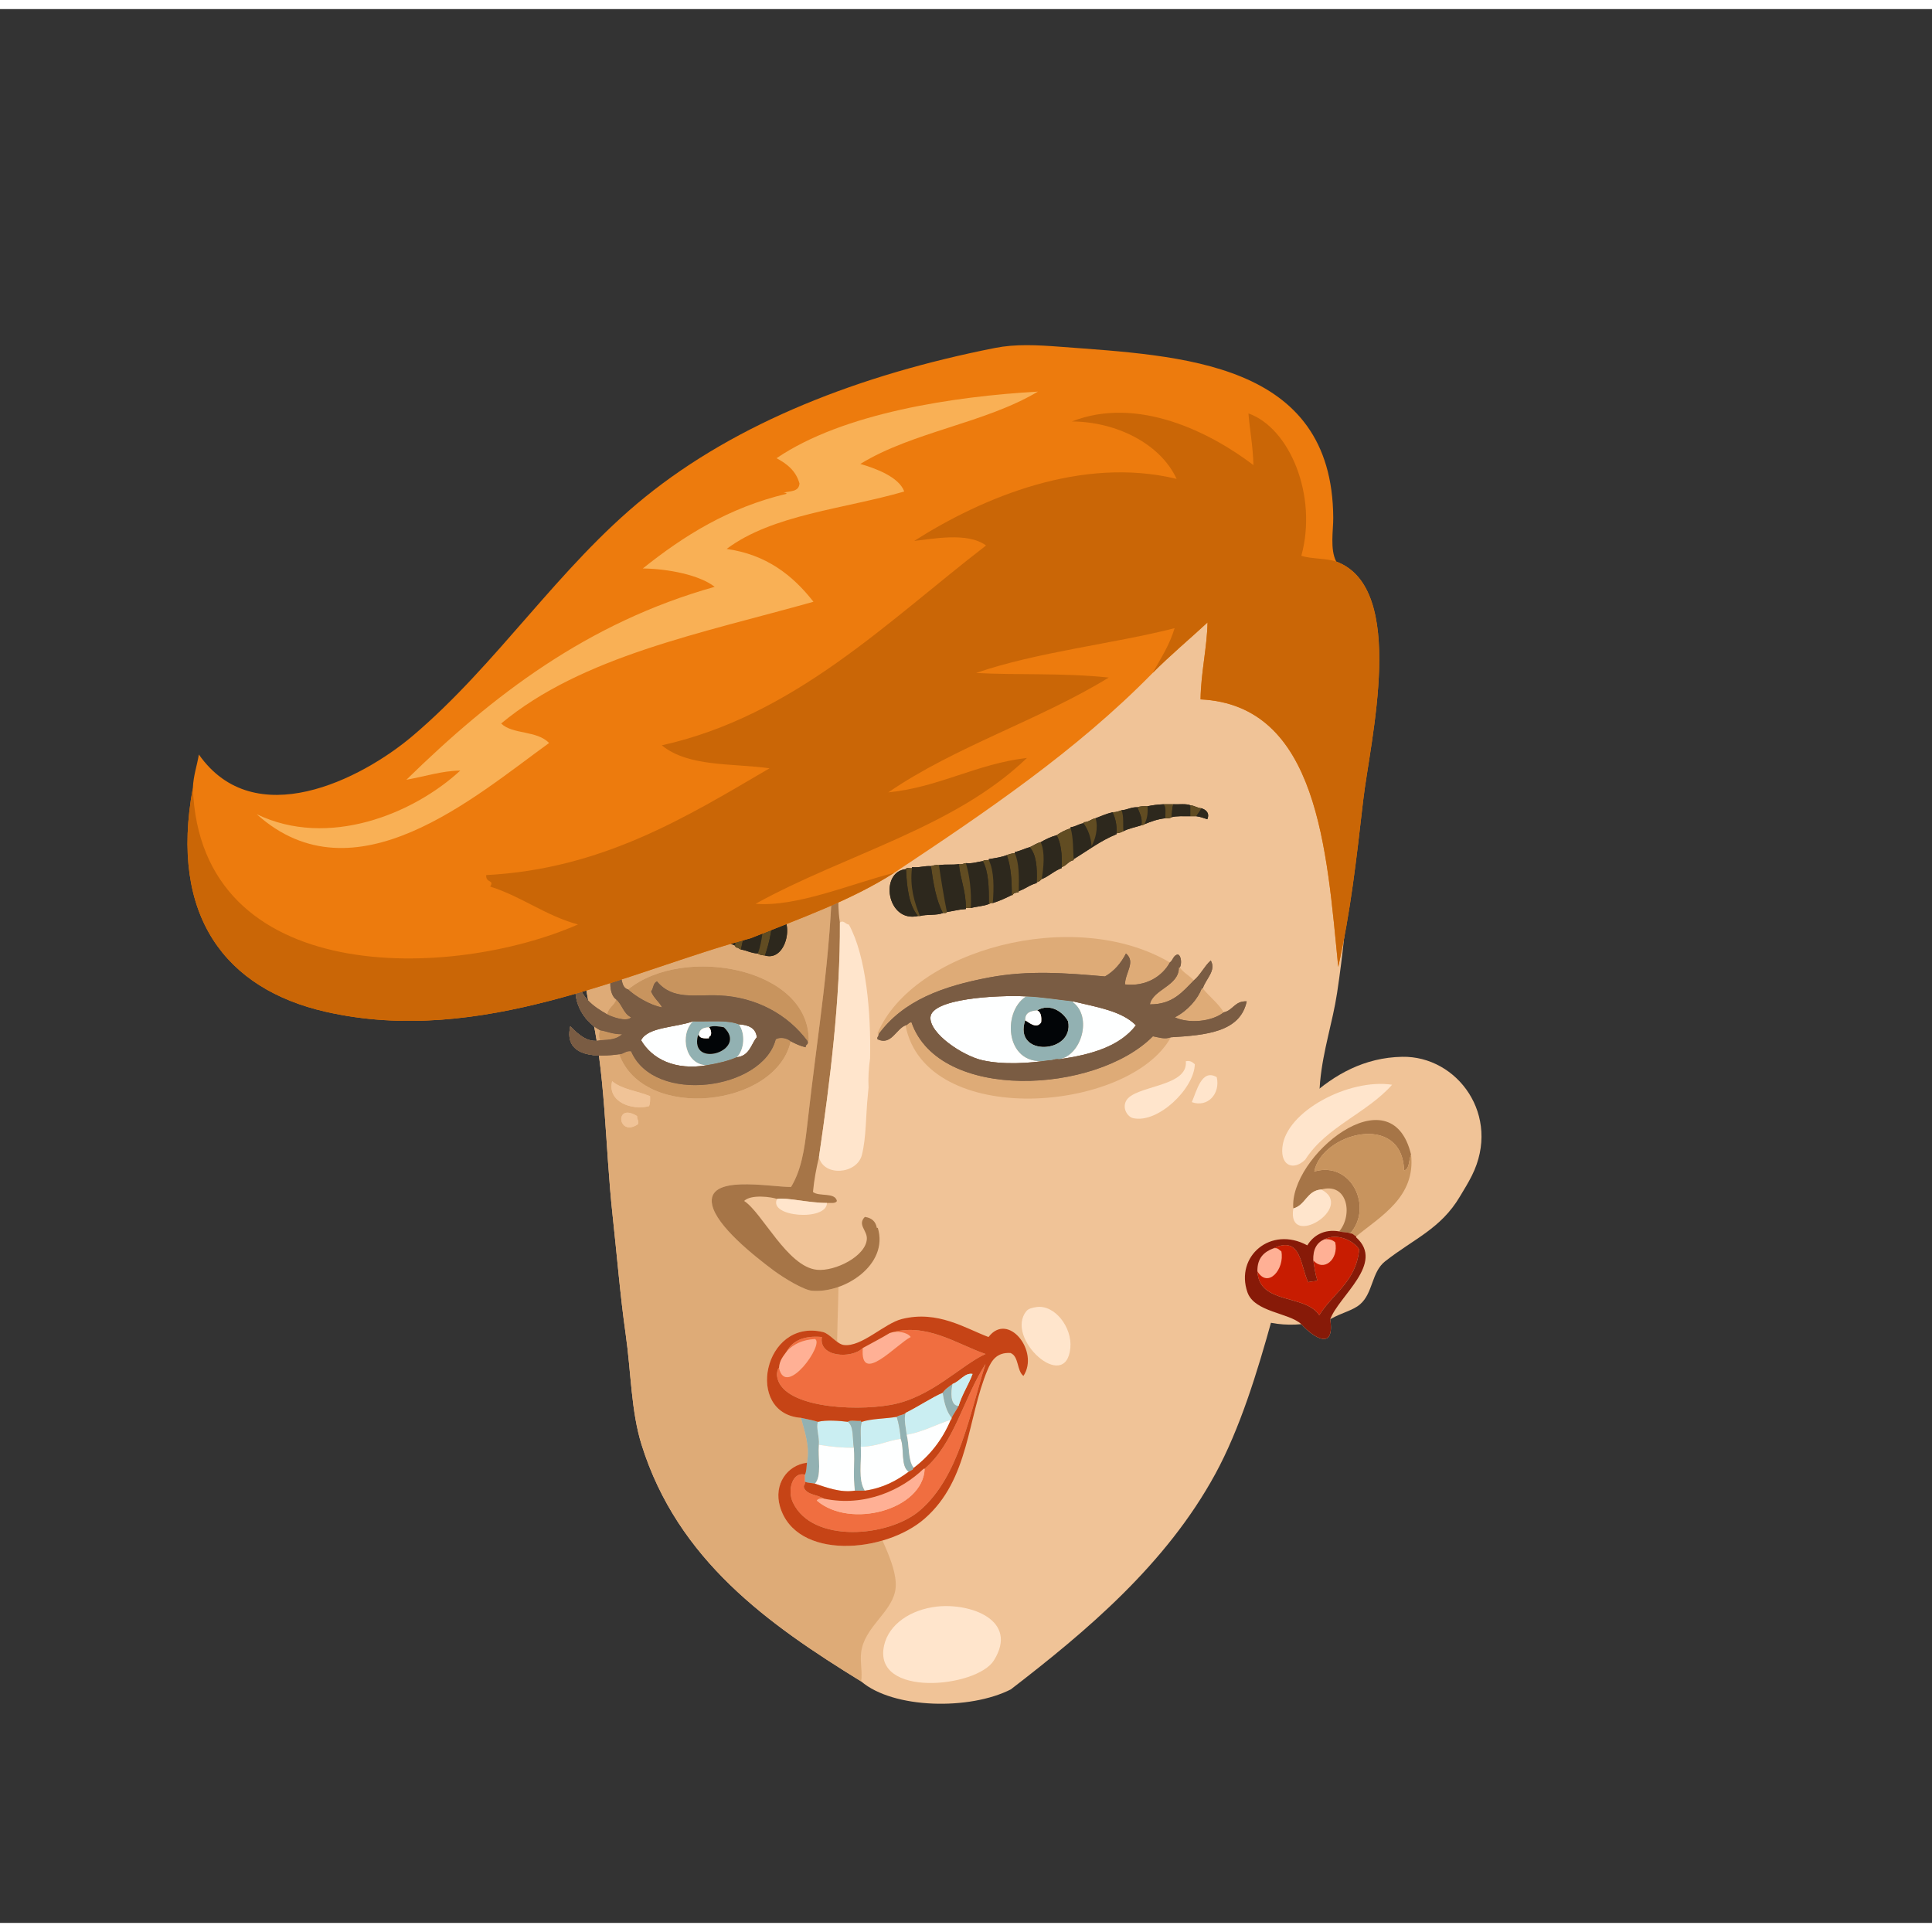 <svg xmlns="http://www.w3.org/2000/svg" width="387.295px" height="387.295px" viewBox="0 0 464.75 460.38"><rect x="0" y="0" width="464.75" height="460.38" fill="#333333" stroke="none"/><g transform="translate(24 24)"><g id="head"><g fill="" id="head" transform=""><g id="w04">					<path fill="#F0C397" d="M215.076,75.636c-0.946,0.041-0.92-0.199-1.68-0.24c-31.1-1.684-56.391,13.184-72.727,29.52       c-14.727,14.728-33.143,41.391-30.239,72.24c0.557,5.924,3.007,12.254,4.319,18.72c1.364,6.718,1.546,13.993,3.12,20.167       c3.851,15.102,3.619,33.029,5.521,50.4c1.025,9.375,1.799,19.051,3.12,28.32c1.318,9.254,1.281,18.479,3.84,26.641       c8.683,27.703,30.496,43.152,52.8,56.879c7.791,6.652,26.177,6.939,36.006,1.92c18.2-14.016,37.345-30.076,49.2-51.84       c5.879-10.793,10.067-24.344,13.68-37.439c3.547-12.855,8.419-27.332,10.56-40.08c0.924-5.496,0.428-11.068,0.96-16.801       c0.717-7.701,3-14.23,4.08-21.359C309.121,136.917,288.428,75.232,215.076,75.636z"/>					<path fill-rule="evenodd" fill="#DEAB77" d="M215.076,75.636c-15.034,12.445-23.771,28.277-30.486,47.76       c-0.856,2.486-1.646,5.729-2.159,8.4c-3.713,19.316-4.474,40.523-6,62.879c-1.877,27.488,0.016,52.011,1.199,77.527       c0.601,12.941-1.056,25.846,0.24,37.441c1.118,10,4.459,18.123,7.44,27.6c1.778,5.654,7.203,13.975,6,19.439       c-1.158,5.258-7.443,8.678-8.16,14.641c-0.294,2.445,0.357,4.648,0,6.959c-22.304-13.727-44.117-29.176-52.8-56.879       c-2.559-8.162-2.521-17.387-3.84-26.641c-1.321-9.27-2.095-18.945-3.12-28.32c-1.901-17.371-1.67-35.299-5.521-50.4       c-1.574-6.174-1.756-13.448-3.12-20.167c-1.313-6.466-3.763-12.796-4.319-18.72c-2.903-30.85,15.513-57.513,30.239-72.24       c16.336-16.336,41.627-31.203,72.727-29.52C214.156,75.437,214.13,75.677,215.076,75.636z"/>					<path fill-rule="evenodd" fill="#FFE5CC" d="M201.395,360.282c8.066-0.895,19.752,3.264,13.682,12.961       c-4.139,6.609-29.205,9.039-26.406-3.6C189.814,364.478,195.133,360.978,201.395,360.282z"/>				</g>				</g></g><g id="ears"><g fill="" id="ears" transform=""><g id="w01">					<path fill="#F0C397" d="M313.274,228.032c-18.122,0.357-28.644,16.262-37.439,27.359c-1.403,8.094-5.171,17.748-4.08,27.601       c0.846,7.641,9.637,10.064,17.28,9.36c2.886,3.188,8.109,6.595,6.96-1.2c2.858-1.627,5.428-2.061,7.199-3.601       c3.129-2.718,2.711-7.736,6-10.319c6.959-5.465,13.392-7.819,18-15.601c1.092-1.842,1.938-3.152,2.881-5.039       C337.236,242.239,326.618,227.77,313.274,228.032z"/>					<path fill-rule="evenodd" fill="#FFE5CC" d="M310.875,234.753c-6.085,6.875-15.831,10.089-20.88,18       c-2.705,2.668-5.938,1.641-5.521-2.881C285.289,241.072,300.673,233.167,310.875,234.753z"/>					<path fill-rule="evenodd" fill="#A67547" d="M315.435,251.552c-0.587,1.254-0.283,3.397-1.68,3.84       c-0.426-14.234-19.85-9.006-21.601,0.24c8.917-2.657,14.221,8.617,8.641,14.881c-0.675-0.365-1.852-0.229-2.641-0.48       c3.373-4.027,1.976-11.849-4.319-10.08c-3.498,0.263-3.748,3.773-6.721,4.561C286.025,252.137,310.662,231.657,315.435,251.552       z"/>					<path fill-rule="evenodd" fill="#C8945E" d="M315.435,251.552c1.142,10.219-7.352,14.861-13.2,19.681       c-0.507-0.214-0.709-0.731-1.439-0.72c5.58-6.264,0.276-17.538-8.641-14.881c1.751-9.246,21.175-14.475,21.601-0.24       C315.151,254.949,314.848,252.806,315.435,251.552z"/>					<path fill-rule="evenodd" fill="#FFE5CC" d="M293.835,259.952c8.367,4.322-8.388,14.551-6.721,4.561       C290.087,263.726,290.337,260.215,293.835,259.952z"/>					<path fill-rule="evenodd" fill="#FFB095" d="M291.915,276.992c-0.098-2.657,0.854-4.267,2.64-5.04       c1.279-0.159,2.055,0.186,2.64,0.721C298.06,276.786,294.408,279.845,291.915,276.992z"/>					<path fill-rule="evenodd" fill="#FFB095" d="M282.314,274.112c1.125-0.245,1.365,0.395,1.92,0.72       c0.841,4.269-3.222,9.053-5.76,4.8C278.416,276.454,280.054,274.971,282.314,274.112z"/>					<path fill-rule="evenodd" fill="#C81C01" d="M291.915,276.992c2.493,2.853,6.145-0.206,5.279-4.319       c-0.585-0.535-1.36-0.88-2.64-0.721c2.999-1.615,6.997,0.23,8.4,2.4c-0.702,7.777-6.367,10.593-9.601,15.84       c-3.335-5.145-14.493-2.467-14.88-10.561c2.538,4.253,6.601-0.531,5.76-4.8c-0.555-0.325-0.795-0.965-1.92-0.72       c6.816-3.281,6.513,4.5,8.4,8.16c0.566-0.314,1.658-0.102,2.16-0.48C292.403,280.344,292.184,278.644,291.915,276.992z"/>					<path fill-rule="evenodd" fill="#871A08" d="M298.154,270.032c0.789,0.252,1.966,0.115,2.641,0.48       c0.73-0.012,0.933,0.506,1.439,0.72c0,0.079,0,0.16,0,0.239c6.963,6.25-4.147,14.035-6.239,19.681       c1.149,7.795-4.074,4.388-6.96,1.2c-2.96-2.779-11.286-2.865-12.96-7.68c-2.995-8.614,5.602-16.059,14.399-11.281       C291.904,271.063,294.465,269.406,298.154,270.032z M294.555,271.952c-1.786,0.773-2.737,2.383-2.64,5.04       c0.269,1.651,0.488,3.352,0.96,4.8c-0.502,0.379-1.594,0.166-2.16,0.48c-1.888-3.66-1.584-11.441-8.4-8.16       c-2.261,0.858-3.898,2.342-3.84,5.52c0.387,8.094,11.545,5.416,14.88,10.561c3.233-5.247,8.898-8.063,9.601-15.84       C301.552,272.183,297.554,270.337,294.555,271.952z"/>				</g>			</g></g><g id="mouth"><g fill="" id="mouth" transform=""><g id="w05">					<path fill="#F0C397" d="M225.315,288.239c-1.064,0.162-1.926,0.383-2.4,0.96c-5.352,6.516,9.488,19.908,10.561,8.881       C233.962,293.07,229.659,287.578,225.315,288.239z"/>					<path fill="#F0C397" d="M163.634,336.239c3.829,12.992,25.241,11.241,34.8,2.88c10.818-9.463,10.229-24.168,15.121-35.76       c0.953-2.26,2.207-4.273,5.52-4.08c2.07,0.811,1.486,4.273,3.119,5.52c3.889-5.882-3.686-15.551-8.4-9.359       c-5.537-2.055-12.212-6.512-20.879-4.32c-4.214,1.066-9.638,6.77-13.92,6.24c-1.683-0.208-3.35-2.717-5.04-3.12       c-14.297-3.409-18.934,19.636-5.28,20.64c0.811,3.139,2.229,6.853,1.44,10.801C165.367,326.26,162.053,330.873,163.634,336.239       z"/>					<path fill-rule="evenodd" fill="#FFE5CC" d="M225.315,288.239c4.344-0.661,8.646,4.831,8.16,9.841       c-1.072,11.027-15.912-2.365-10.561-8.881C223.39,288.622,224.251,288.401,225.315,288.239z"/>					<path fill-rule="evenodd" fill="#FFB095" d="M190.035,294.479c1.78-0.604,4.256-0.194,5.04,0.96       c-3.407,1.703-12.263,11.777-11.52,2.641C185.717,296.882,187.946,295.75,190.035,294.479z"/>					<path fill-rule="evenodd" fill="#FFB095" d="M163.395,302.879c0.098-1.901,1.103-2.896,1.92-4.08       c1.568-1.631,3.703-2.696,6.72-2.879C174.442,296.998,165.013,310.281,163.395,302.879z"/>					<path fill-rule="evenodd" fill="#F06E40" d="M169.634,328.56c0,0.56,0,1.12,0,1.68c0.174,0.734-0.414,0.706-0.24,1.44       c0.702,1.777,3.299,1.661,4.8,2.64c-0.758-0.038-1.448-0.009-1.68,0.479c8.012,6.885,25.529,2.213,25.92-7.68       c7.166-6.114,9.406-17.153,14.641-25.199c-3.871,12.156-6.346,27.173-15.841,35.279c-7.521,6.422-25.803,7.935-30.48-1.92       C165.279,332.17,166.742,327.695,169.634,328.56z"/>					<path fill-rule="evenodd" fill="#CAEEF2" d="M191.714,314.64c0.486,1.594,0.798,3.362,0.96,5.28       c-3.35,0.489-5.785,1.895-9.6,1.92c0.14-1.941-0.292-4.453,0.24-6C185.723,315.047,188.983,315.107,191.714,314.64z"/>					<path fill-rule="evenodd" fill="#92B1B2" d="M168.674,314.879c1.37,0.311,2.808,0.553,4.08,0.961       c-0.477,1.492,0.4,3.559,0.24,5.52c-0.255,3.186,0.725,7.605-0.96,9.359c-0.764-0.195-1.767-0.152-2.4-0.479       c0-0.56,0-1.12,0-1.68c0.369-0.751,0.382-1.858,0.48-2.88C170.903,321.731,169.485,318.018,168.674,314.879z"/>					<path fill-rule="evenodd" fill="#CAEEF2" d="M172.754,315.84c1.943-0.5,5.215-0.258,7.2,0c1.483,1.076,1.072,4.047,1.44,6.24       c-2.813,0-4.914-0.166-8.4-0.721C173.154,319.398,172.277,317.332,172.754,315.84z"/>					<path fill-rule="evenodd" fill="#92B1B2" d="M179.955,315.84c0.568-0.553,2.154-0.086,3.12-0.24       c0.014,0.146,0.036,0.283,0.24,0.24c-0.532,1.547-0.101,4.059-0.24,6c0.208,4.078-0.696,7.857,0.96,10.56c-0.8,0-1.6,0-2.4,0       c-0.464-3.576-0.018-6.579-0.24-10.319C181.027,319.887,181.438,316.916,179.955,315.84z"/>					<path fill-rule="evenodd" fill="#FEFFFF" d="M192.674,319.92c0.918,2.361-0.063,6.623,1.92,7.92       c-2.889,2.15-6.15,3.93-10.56,4.56c-1.656-2.702-0.752-6.481-0.96-10.56C186.89,321.814,189.324,320.409,192.674,319.92z"/>					<path fill-rule="evenodd" fill="#FEFFFF" d="M172.995,321.359c3.486,0.555,5.586,0.721,8.4,0.721       c0.222,3.74-0.225,6.743,0.24,10.319c-3.435,0.55-6.835-0.782-9.6-1.681C173.72,328.965,172.739,324.545,172.995,321.359z"/>					<path fill-rule="evenodd" fill="#FFB095" d="M198.435,327.119c-0.391,9.893-17.908,14.564-25.92,7.68       c0.231-0.488,0.921-0.518,1.68-0.479c9.987,2.084,18.83-2.181,24-7.2C198.274,327.119,198.354,327.119,198.435,327.119z"/>					<path fill-rule="evenodd" fill="#92B1B2" d="M202.755,308.879c0.57-0.947,1.549-1.49,2.398-2.16       c-0.426,1.749-0.631,5.242,1.441,5.281c-0.506,1.014-1.174,1.865-1.68,2.879C203.663,313.411,203.12,311.232,202.755,308.879z"/>					<path fill-rule="evenodd" fill="#92B1B2" d="M191.714,314.64c0.569-0.472,1.67-0.41,2.16-0.96       c-0.518,1.457,0.083,3.713,0.24,5.279c0.663,2.537,0.262,6.139,1.68,7.92c-0.045,0.195-0.241,0.24-0.24,0.48       c-0.355,0.125-0.605,0.355-0.96,0.48c-1.983-1.297-1.002-5.559-1.92-7.92C192.512,318.002,192.2,316.233,191.714,314.64z"/>					<path fill-rule="evenodd" fill="#F06E40" d="M163.395,302.879c1.619,7.402,11.048-5.881,8.64-6.959       c-3.017,0.183-5.152,1.248-6.72,2.879c1.422-2.497,4.086-3.753,8.4-3.359c-0.869,4.859,7.136,5.318,9.84,2.641       c-0.743,9.137,8.113-0.938,11.52-2.641c-0.784-1.154-3.259-1.563-5.04-0.96c8.656-2.729,16.312,2.761,23.041,5.04       c-5.975,2.734-13.113,10.529-22.801,12.24c-9.347,1.65-26.45,0.514-27.36-6.961       C162.821,304.031,163.111,302.928,163.395,302.879z"/>					<path fill-rule="evenodd" fill="#C64416" d="M170.114,325.68c-0.098,1.021-0.111,2.129-0.48,2.88       c-2.892-0.864-4.355,3.61-2.88,6.72c4.677,9.854,22.958,8.342,30.48,1.92c9.495-8.106,11.97-23.123,15.841-35.279       c-5.234,8.046-7.475,19.085-14.641,25.199c-0.08,0-0.16,0-0.24,0c-5.17,5.02-14.013,9.284-24,7.2       c-1.501-0.979-4.098-0.862-4.8-2.64c-0.174-0.734,0.414-0.706,0.24-1.44c0.633,0.327,1.637,0.284,2.4,0.479       c2.764,0.898,6.165,2.23,9.6,1.681c0.8,0,1.6,0,2.4,0c4.41-0.63,7.671-2.409,10.56-4.56c0.355-0.125,0.605-0.355,0.96-0.48       c-0.001-0.24,0.194-0.285,0.24-0.48c3.865-2.935,6.871-6.728,8.88-11.52c0.232-0.007,0.186-0.294,0.24-0.48       c0.506-1.014,1.174-1.865,1.68-2.879c0.855-2.824,2.367-4.994,3.359-7.681c-1.85-0.372-3.092,1.841-4.801,2.399       c-0.85,0.67-1.828,1.213-2.398,2.16c-2.533,1.08-5.919,3.354-8.88,4.801c-0.49,0.55-1.591,0.488-2.16,0.96       c-2.731,0.468-5.992,0.407-8.4,1.2c-0.204,0.043-0.227-0.094-0.24-0.24c-0.966,0.154-2.552-0.313-3.12,0.24       c-1.985-0.258-5.257-0.5-7.2,0c-1.272-0.408-2.71-0.65-4.08-0.961c-13.654-1.004-9.017-24.049,5.28-20.64       c1.69,0.403,3.357,2.912,5.04,3.12c4.282,0.529,9.706-5.174,13.92-6.24c8.667-2.191,15.342,2.266,20.879,4.32       c4.715-6.191,12.289,3.478,8.4,9.359c-1.633-1.246-1.049-4.709-3.119-5.52c-3.313-0.193-4.566,1.82-5.52,4.08       c-4.893,11.592-4.303,26.297-15.121,35.76c-9.56,8.361-30.972,10.112-34.8-2.88C162.053,330.873,165.367,326.26,170.114,325.68       z M190.035,294.479c-2.089,1.271-4.318,2.402-6.48,3.601c-2.704,2.678-10.709,2.219-9.84-2.641       c-4.313-0.394-6.978,0.862-8.4,3.359c-0.817,1.184-1.822,2.179-1.92,4.08c-0.284,0.049-0.574,1.152-0.48,1.92       c0.91,7.475,18.013,8.611,27.36,6.961c9.688-1.711,16.826-9.506,22.801-12.24C206.347,297.24,198.69,291.75,190.035,294.479z"/>					<path fill-rule="evenodd" fill="#CAEEF2" d="M205.153,306.719c1.709-0.559,2.951-2.771,4.801-2.399       c-0.992,2.687-2.504,4.856-3.359,7.681C204.522,311.961,204.728,308.468,205.153,306.719z"/>					<path fill-rule="evenodd" fill="#CAEEF2" d="M193.875,313.68c2.961-1.447,6.348-3.721,8.88-4.801       c0.365,2.354,0.908,4.532,2.16,6c-0.055,0.187-0.008,0.474-0.24,0.48c-3.574,1.146-6.564,2.877-10.561,3.6       C193.958,317.393,193.356,315.137,193.875,313.68z"/>					<path fill-rule="evenodd" fill="#FEFFFF" d="M204.675,315.359c-2.01,4.792-5.015,8.585-8.88,11.52       c-1.418-1.781-1.017-5.383-1.68-7.92C198.111,318.236,201.101,316.506,204.675,315.359z"/>				</g>				</g></g><g id="eyes"><g fill="" id="eyes" transform=""><g id="w03">					<path fill="none" d="M220.436,216.104c-0.062,0.109-0.123,0.218-0.182,0.329C220.313,216.322,220.374,216.213,220.436,216.104z       "/>					<path fill="none" d="M219.644,224.227c0.001,0.005,0.003,0.01,0.005,0.015C219.646,224.236,219.645,224.231,219.644,224.227z"/>					<path fill="none" d="M221.197,214.987c-0.082,0.101-0.166,0.201-0.242,0.307C221.031,215.188,221.115,215.088,221.197,214.987z       "/>					<path fill="none" d="M220.795,215.527c-0.072,0.105-0.145,0.211-0.212,0.32C220.65,215.738,220.723,215.633,220.795,215.527z"/>					<path fill="none" d="M219.85,217.352c-0.043,0.11-0.084,0.221-0.123,0.333C219.766,217.572,219.807,217.462,219.85,217.352z"/>					<path fill="none" d="M220.121,216.715c-0.053,0.11-0.104,0.22-0.152,0.333C220.017,216.935,220.068,216.825,220.121,216.715z"/>					<path fill="none" d="M219.217,222.202c0.006,0.058,0.014,0.115,0.021,0.172C219.23,222.317,219.223,222.26,219.217,222.202z"/>					<path fill="none" d="M219.313,222.894c0.008,0.042,0.016,0.084,0.023,0.126C219.328,222.978,219.32,222.936,219.313,222.894z"/>					<path fill="none" d="M219.623,218.012c-0.033,0.108-0.066,0.218-0.096,0.328C219.557,218.229,219.59,218.12,219.623,218.012z"/>					<path fill="none" d="M219.455,223.57c0.006,0.024,0.013,0.048,0.02,0.072C219.468,223.618,219.461,223.595,219.455,223.57z"/>					<path fill="none" d="M219.164,221.039c0-0.081,0.002-0.162,0.004-0.244C219.166,220.877,219.164,220.958,219.164,221.039z"/>					<path fill="none" d="M219.17,221.503c0.002,0.069,0.006,0.139,0.01,0.208C219.176,221.642,219.172,221.572,219.17,221.503z"/>					<path fill="none" d="M219.213,220.089c-0.009,0.091-0.017,0.182-0.023,0.273C219.196,220.271,219.204,220.18,219.213,220.089z"/>					<path fill="none" d="M219.304,219.386c-0.017,0.099-0.031,0.197-0.044,0.297C219.272,219.583,219.287,219.484,219.304,219.386z       "/>					<path fill="none" d="M219.441,218.691c-0.025,0.104-0.049,0.21-0.07,0.315C219.393,218.901,219.416,218.796,219.441,218.691z"/>					<path fill="none" d="M221.648,214.481c-0.096,0.098-0.191,0.192-0.281,0.295C221.457,214.674,221.553,214.579,221.648,214.481z       "/>					<path fill="none" d="M221.822,214.303c0.108-0.104,0.224-0.198,0.338-0.293C222.046,214.104,221.931,214.199,221.822,214.303z"/>					<polygon fill="none" points="227.142,229.03 227.139,229.03 227.141,229.03      "/>					<path fill="none" d="M222.855,213.498c-0.186,0.116-0.365,0.242-0.537,0.376C222.49,213.74,222.67,213.614,222.855,213.498z"/>					<path fill="none" d="M223.826,229.385c0.48-0.038,0.951-0.081,1.42-0.13C224.779,229.304,224.305,229.347,223.826,229.385z"/>					<path fill="none" d="M221.969,229.505c0.431-0.021,0.855-0.046,1.279-0.076C222.824,229.459,222.398,229.484,221.969,229.505z"/>					<path fill="none" d="M220.036,229.563c0.385-0.004,0.766-0.015,1.149-0.027C220.803,229.548,220.42,229.558,220.036,229.563z"/>					<path fill="none" d="M214.861,229.288c-0.234-0.029-0.473-0.051-0.704-0.085C214.389,229.237,214.627,229.259,214.861,229.288z       "/>					<path fill="none" d="M219.088,229.559c-0.342-0.003-0.683-0.006-1.022-0.018C218.406,229.553,218.746,229.555,219.088,229.559z       "/>					<path fill="none" d="M216.984,229.483c-0.298-0.018-0.598-0.032-0.893-0.057C216.388,229.451,216.686,229.466,216.984,229.483z       "/>					<path fill="none" d="M225.566,229.221c0.535-0.059,1.06-0.121,1.572-0.19C226.628,229.1,226.1,229.162,225.566,229.221z"/>					<path fill="#F0C397" d="M257.654,223.338c8.447-0.513,16.684-1.235,18.24-8.64c-2.867-0.146-3.271,2.168-5.52,2.64       c-1.35-2.25-3.453-3.747-5.041-5.76c0.73-2.326,3.289-4.248,1.92-6.719c-1.566,1.394-2.457,3.462-4.08,4.799       c-1.012-1.148-2.49-1.829-3.359-3.12c0.494-0.856,0.367-2.838-0.48-3.12c-1.111,0.169-1.15,1.408-1.92,1.92       c-23.096-13.605-61.812-3.016-70.316,17.04c0.146,0.014,0.283,0.036,0.239,0.24c0.099,0.578-0.438,0.521-0.239,1.2       c3.288,1.535,4.397-2.419,6.72-3.36C198.66,245.479,247.654,241.476,257.654,223.338z M219.168,220.795       c-0.002,0.082-0.004,0.163-0.004,0.244C219.164,220.958,219.166,220.877,219.168,220.795z M227.142,229.03L227.142,229.03       c-0.001,0-0.002,0-0.003,0C227.14,229.03,227.141,229.03,227.142,229.03z M222.16,214.01c-0.114,0.095-0.229,0.189-0.338,0.293       C221.931,214.199,222.046,214.104,222.16,214.01z M221.367,214.776c0.09-0.103,0.186-0.197,0.281-0.295       C221.553,214.579,221.457,214.674,221.367,214.776z M219.189,220.362c0.007-0.092,0.015-0.183,0.023-0.273       C219.204,220.18,219.196,220.271,219.189,220.362z M219.26,219.683c0.013-0.1,0.027-0.198,0.044-0.297       C219.287,219.484,219.272,219.583,219.26,219.683z M219.371,219.007c0.021-0.105,0.045-0.211,0.07-0.315       C219.416,218.796,219.393,218.901,219.371,219.007z M219.527,218.34c0.029-0.11,0.063-0.22,0.096-0.328       C219.59,218.12,219.557,218.229,219.527,218.34z M219.727,217.685c0.039-0.112,0.08-0.223,0.123-0.333       C219.807,217.462,219.766,217.572,219.727,217.685z M219.969,217.048c0.048-0.113,0.1-0.223,0.152-0.333       C220.068,216.825,220.017,216.935,219.969,217.048z M220.254,216.434c0.059-0.111,0.12-0.22,0.182-0.329       C220.374,216.213,220.313,216.322,220.254,216.434z M220.583,215.848c0.067-0.109,0.14-0.215,0.212-0.32       C220.723,215.633,220.65,215.738,220.583,215.848z M220.955,215.294c0.076-0.105,0.16-0.206,0.242-0.307       C221.115,215.088,221.031,215.188,220.955,215.294z M219.648,224.241c-0.002-0.005-0.004-0.01-0.005-0.015       C219.645,224.231,219.646,224.236,219.648,224.241z M219.475,223.643c-0.007-0.024-0.014-0.048-0.02-0.072       C219.461,223.595,219.468,223.618,219.475,223.643z M219.336,223.02c-0.008-0.042-0.016-0.084-0.023-0.126       C219.32,222.936,219.328,222.978,219.336,223.02z M219.238,222.374c-0.008-0.057-0.016-0.114-0.021-0.172       C219.223,222.26,219.23,222.317,219.238,222.374z M219.18,221.711c-0.004-0.069-0.008-0.139-0.01-0.208       C219.172,221.572,219.176,221.642,219.18,221.711z M214.157,229.203c0.231,0.034,0.47,0.056,0.704,0.085       C214.627,229.259,214.389,229.237,214.157,229.203z M216.092,229.427c0.295,0.024,0.595,0.039,0.893,0.057       C216.686,229.466,216.388,229.451,216.092,229.427z M218.065,229.541c0.34,0.012,0.681,0.015,1.022,0.018       C218.746,229.555,218.406,229.553,218.065,229.541z M220.036,229.563c0.384-0.005,0.767-0.015,1.149-0.027       C220.802,229.548,220.421,229.559,220.036,229.563z M227.139,229.03c-0.513,0.069-1.037,0.132-1.572,0.19       C226.1,229.162,226.628,229.1,227.139,229.03z M225.246,229.255c-0.469,0.049-0.939,0.092-1.42,0.13       C224.305,229.347,224.779,229.304,225.246,229.255z M223.248,229.429c-0.424,0.03-0.849,0.056-1.279,0.076       C222.398,229.484,222.824,229.459,223.248,229.429z M222.318,213.874c0.172-0.134,0.352-0.26,0.537-0.376       C222.67,213.614,222.49,213.74,222.318,213.874z"/>					<path fill="#F0C397" d="M246.855,238.698c-0.939,1.889,0.5,3.805,1.68,4.08c6.012,1.404,14.771-7.146,14.879-12.96       c-0.531-0.428-0.975-0.945-2.16-0.72C261.881,235.442,248.775,234.834,246.855,238.698z"/>					<path fill="#F0C397" d="M268.695,232.938c-3.633-2.167-4.844,3.392-6,6C266.492,240.31,269.602,236.938,268.695,232.938z"/>					<path fill="#F0C397" d="M132.137,239.898c0.249-0.632,0.288-1.473,0.24-2.4c-3.007-1.233-6.843-1.637-9.12-3.6       C122.016,238.904,128.056,240.999,132.137,239.898z"/>					<path fill="#F0C397" d="M129.498,244.219c0.185-0.905-0.293-1.147-0.24-1.921C123.664,238.826,124.635,247.604,129.498,244.219       z"/>					<path fill="#F0C397" d="M124.938,227.418c5.939,16.308,37.775,12.771,41.279-3.12c1.103,0.578,2.224,1.137,3.601,1.44       c-0.116-0.756,0.736-0.543,0.479-1.44c0.08,0,0.16,0,0.24,0c0.387-17.635-30.046-23.339-43.439-12.479       c-2.424-0.537-0.711-5.208-3.841-5.04c-0.691,2.609-0.75,6.277,0.96,7.44c-0.435,1.484-1.895,1.945-2.159,3.6       c-3.36-1.92-6.458-4.103-7.2-8.639c-1.564,4.874,1.231,10.216,5.52,12.479c-0.366,0.438-0.366,1.963,0,2.4       c-2.996,0.695-5.15-1.32-7.2-3.36C111.411,228.506,120.373,228.072,124.938,227.418z"/>					<path fill-rule="evenodd" fill="#DEAB77" d="M257.414,205.338c-1.846,3.37-5.797,5.859-10.799,5.28       c0.068-2.908,2.65-5.387,0.24-7.439c-1.199,2.32-2.809,4.231-5.041,5.52c-9.406-0.832-18.406-1.531-27.84,0.24       c-11.145,2.093-20.7,5.53-26.637,13.679c0.044-0.204-0.094-0.227-0.239-0.24C195.602,202.323,234.318,191.733,257.414,205.338z       "/>					<path fill-rule="evenodd" fill="#C8945E" d="M170.297,224.298c-4.83-6.564-12.552-10.671-21.359-11.04       c-5.806-0.243-11.109,1.164-14.88-3.359c-0.974,0.307-0.842,1.719-1.44,2.399c0.663,1.659,2.122,2.687,2.64,3.841       c-2.978-0.536-6.635-2.856-8.159-4.32c13.394-10.86,43.826-5.156,43.439,12.479       C170.458,224.298,170.377,224.298,170.297,224.298z"/>					<path fill-rule="evenodd" fill="#DEAB77" d="M259.814,206.539c0.869,1.291,2.348,1.972,3.359,3.12       c-2.709,2.729-5.076,5.804-10.559,5.76c0.693-3.617,7.059-4.424,6.959-8.879C259.654,206.539,259.734,206.539,259.814,206.539z       "/>					<path fill-rule="evenodd" fill="#DEAB77" d="M265.334,211.578c1.588,2.013,3.691,3.51,5.041,5.76       c-2.928,2.293-8.422,2.74-11.76,1.2c3.154-1.619,5.518-4.431,6.48-6.96C265.176,211.578,265.254,211.578,265.334,211.578z"/>					<path fill-rule="evenodd" fill="#FEFFFF" d="M222.855,213.498c-6.057,3.793-4.979,17.468,5.52,15.36       c-4.764,0.735-11.049,1.146-16.08,0c-4.717-1.074-12.698-6.402-12.477-10.32C200.072,214.016,215.803,213.143,222.855,213.498z       "/>					<path fill-rule="evenodd" fill="#C8945E" d="M124.217,214.219c1.429,1.211,1.784,3.496,3.601,4.319       c-1.1,1.196-4.687-0.149-5.76-0.72C122.323,216.164,123.783,215.703,124.217,214.219z"/>					<path fill-rule="evenodd" fill="#FEFFFF" d="M234.135,214.698c5.596,1.364,11.664,2.256,15.119,5.76       c-3.848,5.032-10.68,7.079-18.479,8.16c5.406-0.938,7.992-10.188,3.359-13.68C234.135,214.858,234.135,214.778,234.135,214.698       z"/>					<path fill-rule="evenodd" fill="#020507" d="M222.615,219.258c0.498,0.162,2.658,2.34,3.84,0.48       c0.137-1.417-0.084-2.476-0.961-2.88c3.115-1.82,6.268,0.388,7.441,2.64C234.523,227.342,219.629,228.18,222.615,219.258z"/>					<path fill-rule="evenodd" fill="#FEFFFF" d="M225.494,216.858c0.877,0.404,1.098,1.463,0.961,2.88       c-1.182,1.859-3.342-0.318-3.84-0.48C222.533,217.416,223.85,216.973,225.494,216.858z"/>					<path fill-rule="evenodd" fill="#92B1B2" d="M142.698,219.498c3.79,0.13,8.253-0.413,11.04,0.721       c1.638,2.283,1.31,6.102-0.48,7.92c-2.137,0.903-4.589,1.49-7.199,1.92C140.827,230.043,139.397,222.718,142.698,219.498z        M146.538,220.938c-1.378,0.062-2.386,0.494-2.4,1.92c-0.079,0-0.159,0-0.239,0c-2.141,8.229,12.235,3.691,6.239-1.92       C149.185,220.762,147.42,220.419,146.538,220.938z"/>					<path fill-rule="evenodd" fill="#DEAB77" d="M257.654,223.338c-10,18.138-58.995,22.142-63.836-2.88       c0.624-0.096,0.724-0.716,1.439-0.72c6.67,19.224,44.334,17.23,58.077,3.36C254.713,223.346,256.146,223.905,257.654,223.338z"/>					<path fill-rule="evenodd" fill="#FEFFFF" d="M153.738,220.219c2.341,0.139,4.084,0.875,4.32,3.119       c-1.344,1.516-1.684,4.467-4.801,4.801C155.047,226.32,155.375,222.502,153.738,220.219z"/>					<path fill-rule="evenodd" fill="#020507" d="M144.137,222.858c0.267,0.773,1.321,0.759,2.4,0.72       c-0.039-0.279,0.053-0.427,0.24-0.479c0.589-0.451,0.171-1.915-0.24-2.16c0.883-0.52,2.647-0.177,3.6,0       c5.996,5.611-8.38,10.149-6.239,1.92C143.978,222.858,144.058,222.858,144.137,222.858z"/>					<path fill-rule="evenodd" fill="#FEFFFF" d="M146.538,220.938c0.411,0.245,0.829,1.709,0.24,2.16       c-0.188,0.053-0.279,0.2-0.24,0.479c-1.079,0.039-2.134,0.054-2.4-0.72C144.152,221.433,145.16,221,146.538,220.938z"/>					<path fill-rule="evenodd" fill="#C8945E" d="M120.377,221.658c1.77,0.278,2.807,0.938,5.28,0.96       c-1.403,1.171-2.655,1.293-5.28,1.44C120.011,223.621,120.011,222.096,120.377,221.658z"/>					<path fill-rule="evenodd" fill="#C8945E" d="M166.217,224.298c-3.504,15.892-35.34,19.428-41.279,3.12       c1.17-0.03,1.524-0.874,2.88-0.72c5.506,12.945,31.673,9.344,34.8-2.88C163.537,223.281,165.083,223.395,166.217,224.298z"/>					<path fill-rule="evenodd" fill="#FFE5CC" d="M263.414,229.818c-0.107,5.813-8.867,14.364-14.879,12.96       c-1.18-0.275-2.619-2.191-1.68-4.08c1.92-3.864,15.025-3.256,14.398-9.6C262.439,228.873,262.883,229.391,263.414,229.818z"/>					<path fill-rule="evenodd" fill="#FFE5CC" d="M262.695,238.938c1.156-2.608,2.367-8.167,6-6       C269.602,236.938,266.492,240.31,262.695,238.938z"/>					<path fill-rule="evenodd" fill="#F0C397" d="M123.257,233.898c2.277,1.963,6.113,2.366,9.12,3.6       c0.048,0.928,0.009,1.769-0.24,2.4C128.056,240.999,122.016,238.904,123.257,233.898z"/>					<path fill-rule="evenodd" fill="#F0C397" d="M129.257,242.298c-0.053,0.773,0.425,1.016,0.24,1.921       C124.635,247.604,123.664,238.826,129.257,242.298z"/>					<path fill-rule="evenodd" fill="#FEFFFF" d="M146.058,230.059c-7.668,1.322-13.207-1.495-15.841-6       c1.574-3.24,8.394-3.059,12.48-4.561C139.397,222.718,140.827,230.043,146.058,230.059z"/>					<path fill-rule="evenodd" fill="#7A5C43" d="M265.334,211.578c-0.08,0-0.158,0-0.238,0c-0.963,2.529-3.326,5.341-6.48,6.96       c3.338,1.54,8.832,1.093,11.76-1.2c2.248-0.472,2.652-2.786,5.52-2.64c-1.557,7.404-9.793,8.127-18.24,8.64       c-1.508,0.567-2.941,0.008-4.32-0.239c-13.742,13.87-51.406,15.863-58.077-3.36c-0.716,0.004-0.815,0.624-1.439,0.72       c-2.322,0.941-3.432,4.896-6.72,3.36c-0.199-0.679,0.338-0.622,0.239-1.2c5.938-8.149,15.493-11.586,26.637-13.679       c9.434-1.771,18.434-1.072,27.84-0.24c2.232-1.288,3.842-3.199,5.041-5.52c2.41,2.052-0.172,4.531-0.24,7.439       c5.002,0.579,8.953-1.91,10.799-5.28c0.77-0.512,0.809-1.751,1.92-1.92c0.848,0.282,0.975,2.264,0.48,3.12       c-0.08,0-0.16,0-0.24,0c0.1,4.456-6.266,5.262-6.959,8.879c5.482,0.044,7.85-3.03,10.559-5.76       c1.623-1.337,2.514-3.406,4.08-4.799C268.623,207.331,266.064,209.252,265.334,211.578z M228.375,228.858       c0.959,0.079,1.332-0.428,2.4-0.24c7.799-1.081,14.631-3.128,18.479-8.16c-3.455-3.504-9.523-4.396-15.119-5.76       c-3.762-0.397-7.297-1.023-11.279-1.2c-7.053-0.355-22.784,0.518-23.038,5.04c-0.221,3.918,7.76,9.246,12.477,10.32       C217.326,230.004,223.611,229.594,228.375,228.858z"/>					<path fill-rule="evenodd" fill="#7A5C43" d="M124.938,227.418c-4.565,0.654-13.527,1.088-11.761-6.72       c2.05,2.04,4.204,4.056,7.2,3.36c2.625-0.147,3.877-0.27,5.28-1.44c-2.474-0.021-3.511-0.682-5.28-0.96       c-4.288-2.263-7.084-7.605-5.52-12.479c0.742,4.537,3.84,6.719,7.2,8.639c1.073,0.57,4.66,1.916,5.76,0.72       c-1.816-0.823-2.172-3.108-3.601-4.319c-1.71-1.163-1.651-4.831-0.96-7.44c3.13-0.169,1.417,4.502,3.841,5.04       c1.524,1.464,5.182,3.784,8.159,4.32c-0.518-1.154-1.977-2.182-2.64-3.841c0.599-0.681,0.467-2.093,1.44-2.399       c3.771,4.523,9.074,3.116,14.88,3.359c8.808,0.369,16.529,4.476,21.359,11.04c0.257,0.897-0.596,0.685-0.479,1.44       c-1.377-0.304-2.498-0.862-3.601-1.44c-1.134-0.903-2.681-1.017-3.6-0.479c-3.127,12.224-29.294,15.825-34.8,2.88       C126.462,226.544,126.108,227.388,124.938,227.418z M142.698,219.498c-4.087,1.502-10.906,1.32-12.48,4.561       c2.634,4.505,8.173,7.322,15.841,6c2.61-0.43,5.063-1.017,7.199-1.92c3.117-0.334,3.457-3.285,4.801-4.801       c-0.236-2.244-1.979-2.98-4.32-3.119C150.951,219.085,146.488,219.628,142.698,219.498z"/>					<path fill-rule="evenodd" fill="#92B1B2" d="M230.775,228.618c-1.068-0.188-1.441,0.319-2.4,0.24       c-10.498,2.107-11.576-11.567-5.52-15.36c3.982,0.177,7.518,0.803,11.279,1.2c0,0.08,0,0.16,0,0.24       C238.768,218.431,236.182,227.68,230.775,228.618z M225.494,216.858c-1.645,0.114-2.961,0.558-2.879,2.399       c-2.986,8.922,11.908,8.084,10.32,0.24C231.762,217.246,228.609,215.038,225.494,216.858z"/>					<path fill-rule="evenodd" fill="#7A5C43" d="M265.334,211.578c-0.08,0-0.158,0-0.238,0c-0.963,2.529-3.326,5.341-6.48,6.96       c3.338,1.54,8.832,1.093,11.76-1.2c2.248-0.472,2.652-2.786,5.52-2.64c-1.557,7.404-9.793,8.127-18.24,8.64       c-1.508,0.567-2.941,0.008-4.32-0.239c-13.742,13.87-51.406,15.863-58.077-3.36c-0.716,0.004-0.815,0.624-1.439,0.72       c-2.322,0.941-3.432,4.896-6.72,3.36c-0.199-0.679,0.338-0.622,0.239-1.2c5.938-8.149,15.493-11.586,26.637-13.679       c9.434-1.771,18.434-1.072,27.84-0.24c2.232-1.288,3.842-3.199,5.041-5.52c2.41,2.052-0.172,4.531-0.24,7.439       c5.002,0.579,8.953-1.91,10.799-5.28c0.77-0.512,0.809-1.751,1.92-1.92c0.848,0.282,0.975,2.264,0.48,3.12       c-0.08,0-0.16,0-0.24,0c0.1,4.456-6.266,5.262-6.959,8.879c5.482,0.044,7.85-3.03,10.559-5.76       c1.623-1.337,2.514-3.406,4.08-4.799C268.623,207.331,266.064,209.252,265.334,211.578z M228.375,228.858       c0.959,0.079,1.332-0.428,2.4-0.24c7.799-1.081,14.631-3.128,18.479-8.16c-3.455-3.504-9.523-4.396-15.119-5.76       c-3.762-0.397-7.297-1.023-11.279-1.2c-7.053-0.355-22.784,0.518-23.038,5.04c-0.221,3.918,7.76,9.246,12.477,10.32       C217.326,230.004,223.611,229.594,228.375,228.858z"/>					<path fill-rule="evenodd" fill="#7A5C43" d="M124.938,227.418c-4.565,0.654-13.527,1.088-11.761-6.72       c2.05,2.04,4.204,4.056,7.2,3.36c2.625-0.147,3.877-0.27,5.28-1.44c-2.474-0.021-3.511-0.682-5.28-0.96       c-4.288-2.263-7.084-7.605-5.52-12.479c0.742,4.537,3.84,6.719,7.2,8.639c1.073,0.57,4.66,1.916,5.76,0.72       c-1.816-0.823-2.172-3.108-3.601-4.319c-1.71-1.163-1.651-4.831-0.96-7.44c3.13-0.169,1.417,4.502,3.841,5.04       c1.524,1.464,5.182,3.784,8.159,4.32c-0.518-1.154-1.977-2.182-2.64-3.841c0.599-0.681,0.467-2.093,1.44-2.399       c3.771,4.523,9.074,3.116,14.88,3.359c8.808,0.369,16.529,4.476,21.359,11.04c0.257,0.897-0.596,0.685-0.479,1.44       c-1.377-0.304-2.498-0.862-3.601-1.44c-1.134-0.903-2.681-1.017-3.6-0.479c-3.127,12.224-29.294,15.825-34.8,2.88       C126.462,226.544,126.108,227.388,124.938,227.418z M142.698,219.498c-4.087,1.502-10.906,1.32-12.48,4.561       c2.634,4.505,8.173,7.322,15.841,6c2.61-0.43,5.063-1.017,7.199-1.92c3.117-0.334,3.457-3.285,4.801-4.801       c-0.236-2.244-1.979-2.98-4.32-3.119C150.951,219.085,146.488,219.628,142.698,219.498z"/>				</g>				</g></g><g id="eyebrow"><g fill="" id="eyebrow" transform=""><g id="w08">					<path fill="#2D281D" d="M196.823,194.166c0.16,0,0.32,0,0.48,0c1.624-0.455,4.066-0.094,5.52-0.72       c0.359-0.041,0.886,0.086,0.96-0.24c1.53-0.229,2.896-0.624,4.561-0.72c0-0.08,0-0.16,0-0.24c0.4,0,0.8,0,1.2,0       c1.374-0.385,3.077-0.441,4.319-0.96c0.324-0.075,0.459-0.342,0.96-0.24c1.646-0.513,3.121-1.198,4.561-1.92       c0.08,0,0.159,0,0.239,0c0.139-0.581,0.906-0.533,1.44-0.72c0-0.08,0-0.16,0-0.24c1.584-0.496,2.646-1.515,4.32-1.92       c0-0.08,0-0.159,0-0.24c0.613-0.026,0.84-0.439,1.2-0.72c1.789-0.69,2.977-1.982,4.8-2.64c0-0.08,0-0.16,0-0.24       c1.18-0.341,1.615-1.425,2.88-1.68c0-0.08,0-0.16,0-0.24c3.393-2.048,6.448-4.432,10.32-6c0-0.08,0-0.16,0-0.24       c0.744,0.024,1.146-0.293,1.68-0.479c1.242-0.679,2.896-0.943,4.32-1.44c0.33,0.011,0.526-0.113,0.72-0.24       c1.522-0.638,3.105-1.214,5.04-1.439c0.592,0.031,1.156,0.036,1.439-0.24c1.247-0.353,2.978-0.223,4.561-0.24       c0.479,0,0.96,0,1.439,0c1.004,0.116,1.779,0.462,2.641,0.721c0.619-1.47-0.28-2.292-1.44-2.641       c-1.045-0.075-1.609-0.63-2.64-0.72c-1.021-0.42-2.701-0.179-4.08-0.24c-0.8,0-1.601,0-2.4,0       c-1.385,0.055-2.65,0.229-3.84,0.48c-0.927-0.048-1.769-0.009-2.4,0.239c-1.576-0.057-2.417,0.623-3.84,0.721       c-0.642,0.237-1.266,0.494-2.16,0.479c-1.465,0.375-2.771,0.908-4.079,1.44c-1.087,0.193-1.604,0.956-2.88,0.96       c0,0.08,0,0.16,0,0.24c-1.195,0.165-1.885,0.835-3.12,0.96c0,0.08,0,0.159,0,0.239c-1.254,0.427-2.375,0.985-3.36,1.681       c-1.444,0.396-2.676,1.004-3.84,1.68c-1.047,0.233-1.729,0.832-2.641,1.2c-1.246,0.354-2.302,0.897-3.6,1.2       c0,0.08,0,0.159,0,0.239c-0.741,0.06-1.356,0.244-1.92,0.48c-1.267,0.493-2.805,0.715-4.32,0.96c0,0.08,0,0.16,0,0.24       c-0.592-0.032-1.156-0.036-1.439,0.24c-1.352,0.169-2.4,0.64-4.08,0.479c-0.563,0.076-0.901,0.379-1.68,0.24       c-1.855,0.248-2.853-0.021-4.801,0.24c-0.824-0.105-1.345,0.095-1.92,0.239c-1.697-0.098-2.772,0.428-4.56,0.24       c0,0.08,0,0.16,0,0.24c-0.422,0.138-1.41-0.29-1.44,0.24C187.475,183.515,189.318,195.86,196.823,194.166z"/>					<path fill="#2D281D" d="M161.924,193.106c-0.599-0.202-1.286-0.314-2.16-0.24c-1.354-0.085-2.585-0.295-3.84-0.479       c-0.444-0.356-1.141-0.46-1.92-0.48c-1.424-0.336-2.655-0.864-3.84-1.439c-0.549-0.412-1.245-0.677-1.921-0.961       c-1.602-0.237-2.358-1.32-4.079-1.439c-0.15-0.57-1.478,0.037-1.681-0.48c-1.016-0.344-2.164-0.555-3.359-0.72       c-1.09-0.361-1.969-0.156-3.12,0c-0.928,0.353-2.387,0.174-3.36,0.48c-0.497,0.143-1.576-0.297-1.68,0.239       c-2.821,0.7-6.545,0.496-8.88,1.681c-0.454-0.054-0.53,0.271-0.96,0.239c-1.115,0.326-2.021,0.86-3.36,0.961       c0,0.08,0,0.159,0,0.239c-1.623,0.24-1.974,2.813,0.24,2.641c0-0.08,0-0.16,0-0.24c1.114-0.326,2.02-0.86,3.359-0.96       c0.324-0.076,0.459-0.342,0.96-0.24c2.381-0.739,5.432-0.809,8.641-0.72c0.278,0.201,0.644,0.316,1.2,0.24       c1.244,0.115,2.978-0.259,3.84,0.239c0.478,0.323,1.143,0.458,1.68,0.721c1.248,0.672,2.482,1.357,4.08,1.68       c0.234,0.245,0.475,0.485,0.72,0.72c1.602,0.879,3.073,1.887,4.561,2.88c0.467,0.493,1.132,0.788,1.68,1.2       c1.274,0.886,2.51,1.811,4.08,2.4c-0.001,0.24,0.194,0.285,0.24,0.479c0.597-0.037,0.742,0.377,1.199,0.48       c1.443,0.236,2.464,0.896,4.08,0.96c0.363,0.356,1.054,0.387,1.681,0.479C165.656,205.381,167.659,193.327,161.924,193.106z"/>					<path fill-rule="evenodd" fill="#2D281D" d="M255.863,167.286c0.758,0.523,0.406,2.154,0.48,3.36       c-1.935,0.226-3.518,0.802-5.04,1.439c0.559-1.121,0.907-2.452,0.72-4.319C253.213,167.515,254.479,167.34,255.863,167.286z"/>					<path fill-rule="evenodd" fill="#614C22" d="M255.863,167.286c0.8,0,1.601,0,2.4,0c-0.357,0.843-0.273,2.127-0.48,3.12       c-0.283,0.276-0.848,0.271-1.439,0.24C256.27,169.44,256.621,167.809,255.863,167.286z"/>					<path fill-rule="evenodd" fill="#2D281D" d="M258.264,167.286c1.379,0.062,3.06-0.18,4.08,0.24c0,0.88,0,1.76,0,2.64       c-1.583,0.018-3.313-0.112-4.561,0.24C257.99,169.413,257.906,168.128,258.264,167.286z"/>					<path fill-rule="evenodd" fill="#614C22" d="M262.344,167.526c1.03,0.09,1.595,0.645,2.64,0.72       c-0.304,0.736-0.817,1.263-1.2,1.92c-0.479,0-0.96,0-1.439,0C262.344,169.286,262.344,168.406,262.344,167.526z"/>					<path fill-rule="evenodd" fill="#614C22" d="M252.023,167.766c0.188,1.867-0.161,3.198-0.72,4.319       c-0.193,0.127-0.39,0.251-0.72,0.24c0.273-2.033-0.56-2.961-0.961-4.32C250.255,167.757,251.097,167.718,252.023,167.766z"/>					<path fill-rule="evenodd" fill="#2D281D" d="M249.623,168.005c0.401,1.359,1.234,2.287,0.961,4.32       c-1.424,0.497-3.078,0.762-4.32,1.44c-0.193-1.281,0.142-3.586-0.48-5.04C247.206,168.628,248.047,167.949,249.623,168.005z"/>					<path fill-rule="evenodd" fill="#2D281D" d="M264.983,168.246c1.16,0.349,2.06,1.171,1.44,2.641       c-0.861-0.259-1.637-0.604-2.641-0.721C264.166,169.508,264.68,168.982,264.983,168.246z"/>					<path fill-rule="evenodd" fill="#614C22" d="M245.783,168.726c0.622,1.454,0.287,3.759,0.48,5.04       c-0.533,0.187-0.936,0.504-1.68,0.479c0.119-2.119-0.311-3.69-0.961-5.04C244.518,169.22,245.142,168.963,245.783,168.726z"/>					<path fill-rule="evenodd" fill="#2D281D" d="M243.623,169.206c0.65,1.35,1.08,2.921,0.961,5.04c0,0.08,0,0.16,0,0.24       c-3.872,1.568-6.928,3.952-10.32,6c-0.151-2.268-0.046-5.12-0.72-7.44c0-0.08,0-0.159,0-0.239       c1.235-0.125,1.925-0.795,3.12-0.96c1.02,1.46,1.755,3.204,1.92,5.52c0.871-1.554,1.693-4.353,0.96-6.72       C240.852,170.114,242.158,169.581,243.623,169.206z"/>					<path fill-rule="evenodd" fill="#614C22" d="M239.544,170.646c0.733,2.367-0.089,5.166-0.96,6.72       c-0.165-2.315-0.9-4.06-1.92-5.52c0-0.08,0-0.16,0-0.24C237.94,171.602,238.457,170.839,239.544,170.646z"/>					<path fill-rule="evenodd" fill="#614C22" d="M233.544,173.045c0.674,2.32,0.568,5.173,0.72,7.44c0,0.08,0,0.16,0,0.24       c-1.265,0.255-1.7,1.339-2.88,1.68c0.146-3.105-0.169-5.751-1.2-7.68C231.169,174.031,232.29,173.472,233.544,173.045z"/>					<path fill-rule="evenodd" fill="#2D281D" d="M230.184,174.726c1.031,1.929,1.346,4.574,1.2,7.68c0,0.08,0,0.16,0,0.24       c-1.823,0.657-3.011,1.949-4.8,2.64c0.448-2.719,0.866-6.514-0.24-8.88C227.508,175.73,228.739,175.122,230.184,174.726z"/>					<path fill-rule="evenodd" fill="#614C22" d="M226.344,176.406c1.106,2.366,0.688,6.161,0.24,8.88       c-0.36,0.28-0.587,0.693-1.2,0.72c0.145-3.504-0.09-6.63-1.681-8.399C224.615,177.238,225.297,176.639,226.344,176.406z"/>					<path fill-rule="evenodd" fill="#614C22" d="M139.124,186.866c-0.471,1.85-1.528,3.112-1.44,5.521       c-0.537-0.263-1.202-0.397-1.68-0.721c-0.215-1.899,0.532-3.272,0-4.8C137.155,186.709,138.034,186.504,139.124,186.866z"/>					<path fill-rule="evenodd" fill="#2D281D" d="M136.004,186.866c0.532,1.527-0.215,2.9,0,4.8       c-0.862-0.498-2.596-0.124-3.84-0.239c-0.177-1.697,0.202-2.837,0.479-4.08C133.617,187.04,135.076,187.218,136.004,186.866z"/>					<path fill-rule="evenodd" fill="#2D281D" d="M139.124,186.866c1.195,0.165,2.344,0.376,3.359,0.72       c-0.415,1.985-0.388,4.413-0.72,6.48c-1.598-0.322-2.832-1.008-4.08-1.68C137.596,189.978,138.653,188.715,139.124,186.866z"/>					<path fill-rule="evenodd" fill="#2D281D" d="M223.703,177.606c1.591,1.77,1.825,4.896,1.681,8.399c0,0.081,0,0.16,0,0.24       c-1.675,0.405-2.736,1.424-4.32,1.92c0.072-3.432,0.103-6.821-0.96-9.12c0-0.08,0-0.159,0-0.239       C221.401,178.503,222.457,177.959,223.703,177.606z"/>					<path fill-rule="evenodd" fill="#614C22" d="M130.964,187.585c0.104-0.536,1.183-0.097,1.68-0.239       c-0.277,1.243-0.656,2.383-0.479,4.08c-0.557,0.076-0.922-0.039-1.2-0.24C130.964,189.986,130.964,188.786,130.964,187.585z"/>					<path fill-rule="evenodd" fill="#614C22" d="M142.483,187.585c0.203,0.518,1.53-0.09,1.681,0.48       c-0.552,2.249-1.486,4.114-1.681,6.72c-0.245-0.234-0.485-0.475-0.72-0.72C142.096,191.999,142.068,189.571,142.483,187.585z"/>					<path fill-rule="evenodd" fill="#2D281D" d="M144.164,188.066c1.721,0.119,2.478,1.202,4.079,1.439       c-0.753,2.367-0.805,5.435-1.199,8.16c-1.487-0.993-2.959-2.001-4.561-2.88C142.678,192.18,143.612,190.315,144.164,188.066z"/>					<path fill-rule="evenodd" fill="#614C22" d="M220.104,179.045c1.063,2.299,1.032,5.688,0.96,9.12c0,0.08,0,0.16,0,0.24       c-0.534,0.187-1.302,0.139-1.44,0.72c-0.08,0-0.159,0-0.239,0c0.021-3.621-0.224-6.977-1.2-9.6       C218.747,179.29,219.362,179.105,220.104,179.045z"/>					<path fill-rule="evenodd" fill="#2D281D" d="M218.184,179.526c0.977,2.623,1.221,5.979,1.2,9.6       c-1.439,0.722-2.914,1.407-4.561,1.92c0.272-3.561,0.355-7.703-0.96-10.319c0-0.08,0-0.16,0-0.24       C215.379,180.241,216.917,180.019,218.184,179.526z"/>					<path fill-rule="evenodd" fill="#614C22" d="M122.084,189.266c-0.136,1.095,0.425,1.494,0.239,2.64       c-0.501-0.102-0.636,0.164-0.96,0.24c-0.444-0.516-0.162-1.758-0.239-2.641C121.554,189.537,121.63,189.212,122.084,189.266z"/>					<path fill-rule="evenodd" fill="#2D281D" d="M121.124,189.505c0.077,0.883-0.205,2.125,0.239,2.641       c-1.34,0.1-2.245,0.634-3.359,0.96c-0.067-0.813-0.382-1.378-0.24-2.4c0-0.08,0-0.159,0-0.239       C119.104,190.366,120.009,189.832,121.124,189.505z"/>					<path fill-rule="evenodd" fill="#614C22" d="M148.243,189.505c0.676,0.284,1.372,0.549,1.921,0.961       c-0.676,2.604-1.276,5.284-1.44,8.399c-0.548-0.412-1.213-0.707-1.68-1.2C147.438,194.94,147.49,191.873,148.243,189.505z"/>					<path fill-rule="evenodd" fill="#614C22" d="M213.863,180.726c1.315,2.616,1.232,6.759,0.96,10.319       c-0.501-0.102-0.636,0.165-0.96,0.24c0.055-3.975-0.057-7.783-1.439-10.319C212.707,180.69,213.271,180.694,213.863,180.726z"/>					<path fill-rule="evenodd" fill="#2D281D" d="M150.164,190.466c1.185,0.575,2.416,1.104,3.84,1.439       c-0.758,2.762-0.555,6.485-1.2,9.36c-1.57-0.59-2.806-1.515-4.08-2.4C148.888,195.75,149.488,193.071,150.164,190.466z"/>					<path fill-rule="evenodd" fill="#2D281D" d="M212.424,180.966c1.383,2.536,1.494,6.345,1.439,10.319       c-1.242,0.519-2.945,0.575-4.319,0.96c0.156-4.156-0.274-7.726-1.2-10.8C210.023,181.606,211.072,181.135,212.424,180.966z"/>					<path fill-rule="evenodd" fill="#614C22" d="M117.764,190.706c-0.142,1.022,0.173,1.588,0.24,2.4c0,0.08,0,0.16,0,0.24       C115.79,193.518,116.141,190.946,117.764,190.706z"/>					<path fill-rule="evenodd" fill="#614C22" d="M208.344,181.446c0.926,3.074,1.356,6.644,1.2,10.8c-0.4,0-0.8,0-1.2,0       c0.02-4.1-1.326-6.834-1.68-10.56C207.442,181.825,207.78,181.522,208.344,181.446z"/>					<path fill-rule="evenodd" fill="#2D281D" d="M206.664,181.686c0.354,3.726,1.699,6.46,1.68,10.56c0,0.08,0,0.16,0,0.24       c-1.665,0.096-3.03,0.49-4.561,0.72c-0.75-3.649-1.345-7.455-1.92-11.279C203.812,181.666,204.809,181.934,206.664,181.686z"/>					<path fill-rule="evenodd" fill="#614C22" d="M201.863,181.926c0.575,3.824,1.17,7.63,1.92,11.279       c-0.074,0.326-0.601,0.199-0.96,0.24c-1.638-3.082-2.314-7.125-2.88-11.28C200.519,182.021,201.039,181.821,201.863,181.926z"/>					<path fill-rule="evenodd" fill="#2D281D" d="M199.943,182.166c0.565,4.155,1.242,8.198,2.88,11.28       c-1.453,0.626-3.896,0.265-5.52,0.72c-1.347-3.231-2.474-7.073-1.92-11.52c0-0.08,0-0.16,0-0.24       C197.171,182.593,198.246,182.068,199.943,182.166z"/>					<path fill-rule="evenodd" fill="#614C22" d="M154.004,191.906c0.779,0.021,1.476,0.124,1.92,0.48       c-0.021,4.297-0.996,6.182-1.681,9.84c-0.457-0.104-0.603-0.518-1.199-0.48c-0.046-0.194-0.241-0.239-0.24-0.479       C153.449,198.391,153.246,194.667,154.004,191.906z"/>					<path fill-rule="evenodd" fill="#614C22" d="M193.943,182.886c0.03-0.53,1.019-0.103,1.44-0.24       c-0.554,4.446,0.573,8.288,1.92,11.52c-0.16,0-0.32,0-0.48,0C194.668,191.601,194.142,187.408,193.943,182.886z"/>					<path fill-rule="evenodd" fill="#2D281D" d="M155.924,192.386c1.255,0.185,2.485,0.395,3.84,0.479       c-0.18,4.131-0.307,7.001-1.44,10.32c-1.616-0.064-2.637-0.724-4.08-0.96C154.928,198.568,155.903,196.683,155.924,192.386z"/>					<path fill-rule="evenodd" fill="#2D281D" d="M193.943,182.886c0.198,4.521,0.725,8.715,2.88,11.279       C189.318,195.86,187.475,183.515,193.943,182.886z"/>					<path fill-rule="evenodd" fill="#614C22" d="M159.764,192.866c0.874-0.074,1.562,0.038,2.16,0.24       c-0.018,3.402-0.809,7.516-1.92,10.56c-0.627-0.093-1.317-0.123-1.681-0.479C159.457,199.867,159.584,196.997,159.764,192.866z       "/>					<path fill-rule="evenodd" fill="#2D281D" d="M161.924,193.106c5.735,0.221,3.732,12.275-1.92,10.56       C161.115,200.622,161.906,196.508,161.924,193.106z"/>					<path fill-rule="evenodd" fill="#2D281D" d="M122.084,189.266c2.335-1.185,6.059-0.98,8.88-1.681c0,1.2,0,2.4,0,3.601       c-3.209-0.089-6.26-0.02-8.641,0.72C122.509,190.76,121.948,190.361,122.084,189.266z"/>				</g>				</g></g><g id="nose"><g fill="" id="nose" transform=""><g id="w14">					<path fill="#F0C397" d="M191.602,251.269c-2.688-2.736-4.669-6.229-5.718-9.916c-2.403-8.449-0.059-17.479,2.652-25.646       c-2.456-12.696-6.252-24.157-10.973-33.878h-0.719c-0.053-0.188-0.201-0.279-0.48-0.24c-0.582,23.738-3.473,38.605-6.24,63.36       c-0.613,5.488-1.414,10.424-3.84,14.399c-5.385-0.015-20.52-3.092-18.961,4.32c1.07,5.088,10.008,12.217,14.881,15.84       c2.311,1.719,7.105,4.626,9.119,4.8c7.82,0.677,18.508-6.275,15.84-15.119c2.977-2.891,4.117-8.089,4.32-13.2       C191.545,254.404,191.58,252.834,191.602,251.269z"/>					<path fill-rule="evenodd" fill="#A67547" d="M187.162,269.188c2.668,8.844-8.02,15.796-15.84,15.119       c-2.014-0.174-6.809-3.081-9.119-4.8c-4.873-3.623-13.811-10.752-14.881-15.84c-1.559-7.412,13.576-4.335,18.961-4.32       c2.426-3.976,3.227-8.911,3.84-14.399c2.768-24.755,5.658-39.622,6.24-63.36c0.279-0.039,0.428,0.053,0.48,0.24       c1.535,6.68,0.297,7.807,1.199,13.92c0.113,18.338-2.375,38.307-5.039,56.4c-0.615,2.665-1.168,5.393-1.441,8.399       c1.453,1.188,5.277,0.003,5.76,2.16c-0.291,0.668-1.473,0.446-2.398,0.48c-4.221,0.03-9.65-1.372-12-0.96       c-1.242-0.471-6.262-1.186-7.92,0.479c4.363,2.819,10.398,15.849,17.52,16.56c4.367,0.437,11.795-3.283,12-7.439       c0.102-2.047-2.336-3.395-0.48-5.28c1.619,0.221,2.611,1.069,2.881,2.641C187.004,269.188,187.082,269.188,187.162,269.188z"/>					<path fill-rule="evenodd" fill="#FFE5CC" d="M185.3,228.406c0.235-10.938-0.911-24.573-5.097-32.178       c-0.803-0.061-1.318-1.203-2.16-0.48c0.113,18.338-2.375,38.307-5.039,56.4c1.094,4.775,9.123,4.16,10.318-0.48       c1.084-4.201,0.939-9.727,1.441-14.4c0.063-0.583,0.12-1.195,0.173-1.824C184.815,233.105,184.961,230.752,185.3,228.406z"/>					<path fill-rule="evenodd" fill="#FFE5CC" d="M174.924,263.188c-0.018,4.469-14.205,3.384-12-0.96       C165.273,261.816,170.703,263.219,174.924,263.188z"/>				</g>				</g></g><g id="hair1"><g fill="" id="hair1" transform=""><g id="w12">					<path fill="#ED7B0D" d="M297.438,108.901c-1.536-2.961-0.705-7.497-0.72-10.498c-0.178-37.773-36.732-38.971-65.52-41.162       c-5.813-0.441-10.865-0.706-15.84,0.275c-32.548,6.425-62.063,17.945-84.24,35.915c-20.846,16.888-35.504,40.201-55.92,57.461       c-12.308,10.405-38.001,23.473-51.36,4.42c-0.439,2.717-1.296,4.954-1.44,8.011c-5.734,30.999,7.997,48.409,31.921,53.868       c37.407,8.537,73.305-9.919,102.239-17.679c11.928-4.779,24.237-9.121,34.561-15.746c21.961-14.595,43.806-29.325,62.16-48.069       c4.125-4.184,9.361-8.562,13.199-12.154c-0.13,6.2-1.594,12.038-1.68,18.509c28.297,1.396,30.344,36.204,33.12,64.366       c2.995-13.448,4.35-25.718,6-40.057C305.574,151.974,314.651,115.281,297.438,108.901z"/>					<g>						<path fill-rule="evenodd" fill="#F9B055" d="M182.958,85.419c3.494,1.005,9.288,3.079,10.56,6.63        c-14.565,4.229-31.677,5.528-42.72,13.813c9.474,1.343,15.847,6.254,20.88,12.709c-26.935,7.579-55.658,13.1-75.12,29.282        c2.681,2.671,8.653,1.631,11.521,4.697c-17.87,12.919-46.808,38.288-70.32,17.128c17.211,8.309,37.714-0.099,48.96-10.499        c-4.446,0.063-8.386,1.396-12.96,2.21c20.626-20.182,43.485-37.794,74.16-46.41c-3.638-2.862-11.203-4.338-17.28-4.421        c9.863-7.892,20.7-14.664,34.561-17.956c-0.039-0.324-0.438-0.232-0.721-0.276c1.557-0.418,3.712-0.147,3.841-2.21        c-0.885-3.125-3.066-4.758-5.521-6.077c16.029-10.904,42.739-14.878,62.88-16.023        C212.995,75.61,195.515,77.681,182.958,85.419z"/>						<path fill-rule="evenodd" fill="#CA6606" d="M253.278,135.698c1.896-3.434,4.03-6.595,5.279-10.774        c-14.34,3.698-33.127,5.716-47.76,10.774c10.001,0.554,20.624-0.076,31.92,1.105c-16.748,10.281-36.955,16.582-53.04,27.625        c12.41-1.277,21.092-6.846,33.36-8.287c-17.357,16.763-43.709,23.172-65.28,35.083c9.823,0.823,22.799-4.746,33.36-7.457        c-10.323,6.625-22.633,10.967-34.561,15.746c-28.935,7.759-64.832,26.216-102.239,17.679        c-23.924-5.459-37.655-22.87-31.921-53.868c1.684,48.187,62.289,46.208,92.641,32.874c-7.833-2.125-13.523-6.718-21.12-9.116        c1.081-1.711-1.097-0.765-0.96-2.763c27.958-1.443,48.277-14.035,68.16-25.69c-9.109-1.248-19.544-0.284-25.92-5.525        c31.894-7.095,54.254-29.771,78-48.068c-4.466-3.316-12.963-1.533-17.28-1.106c16.574-10.546,40.358-20.427,63.12-14.917        c-3.937-8.534-14.604-13.76-25.2-13.813c15.874-6.23,33.328,2.626,43.68,10.497c-0.115-4.63-0.901-8.587-1.199-12.431        c9.927,3.49,16.695,19.796,12.72,34.256c2.513,0.79,5.92,0.551,8.399,1.38c17.214,6.38,8.137,43.073,6.48,57.46        c-1.65,14.339-3.005,26.609-6,40.057c-2.776-28.162-4.823-62.97-33.12-64.366c0.086-6.471,1.55-12.309,1.68-18.509        C262.64,127.136,257.403,131.514,253.278,135.698z"/>					</g>				</g>				</g></g></g></svg>